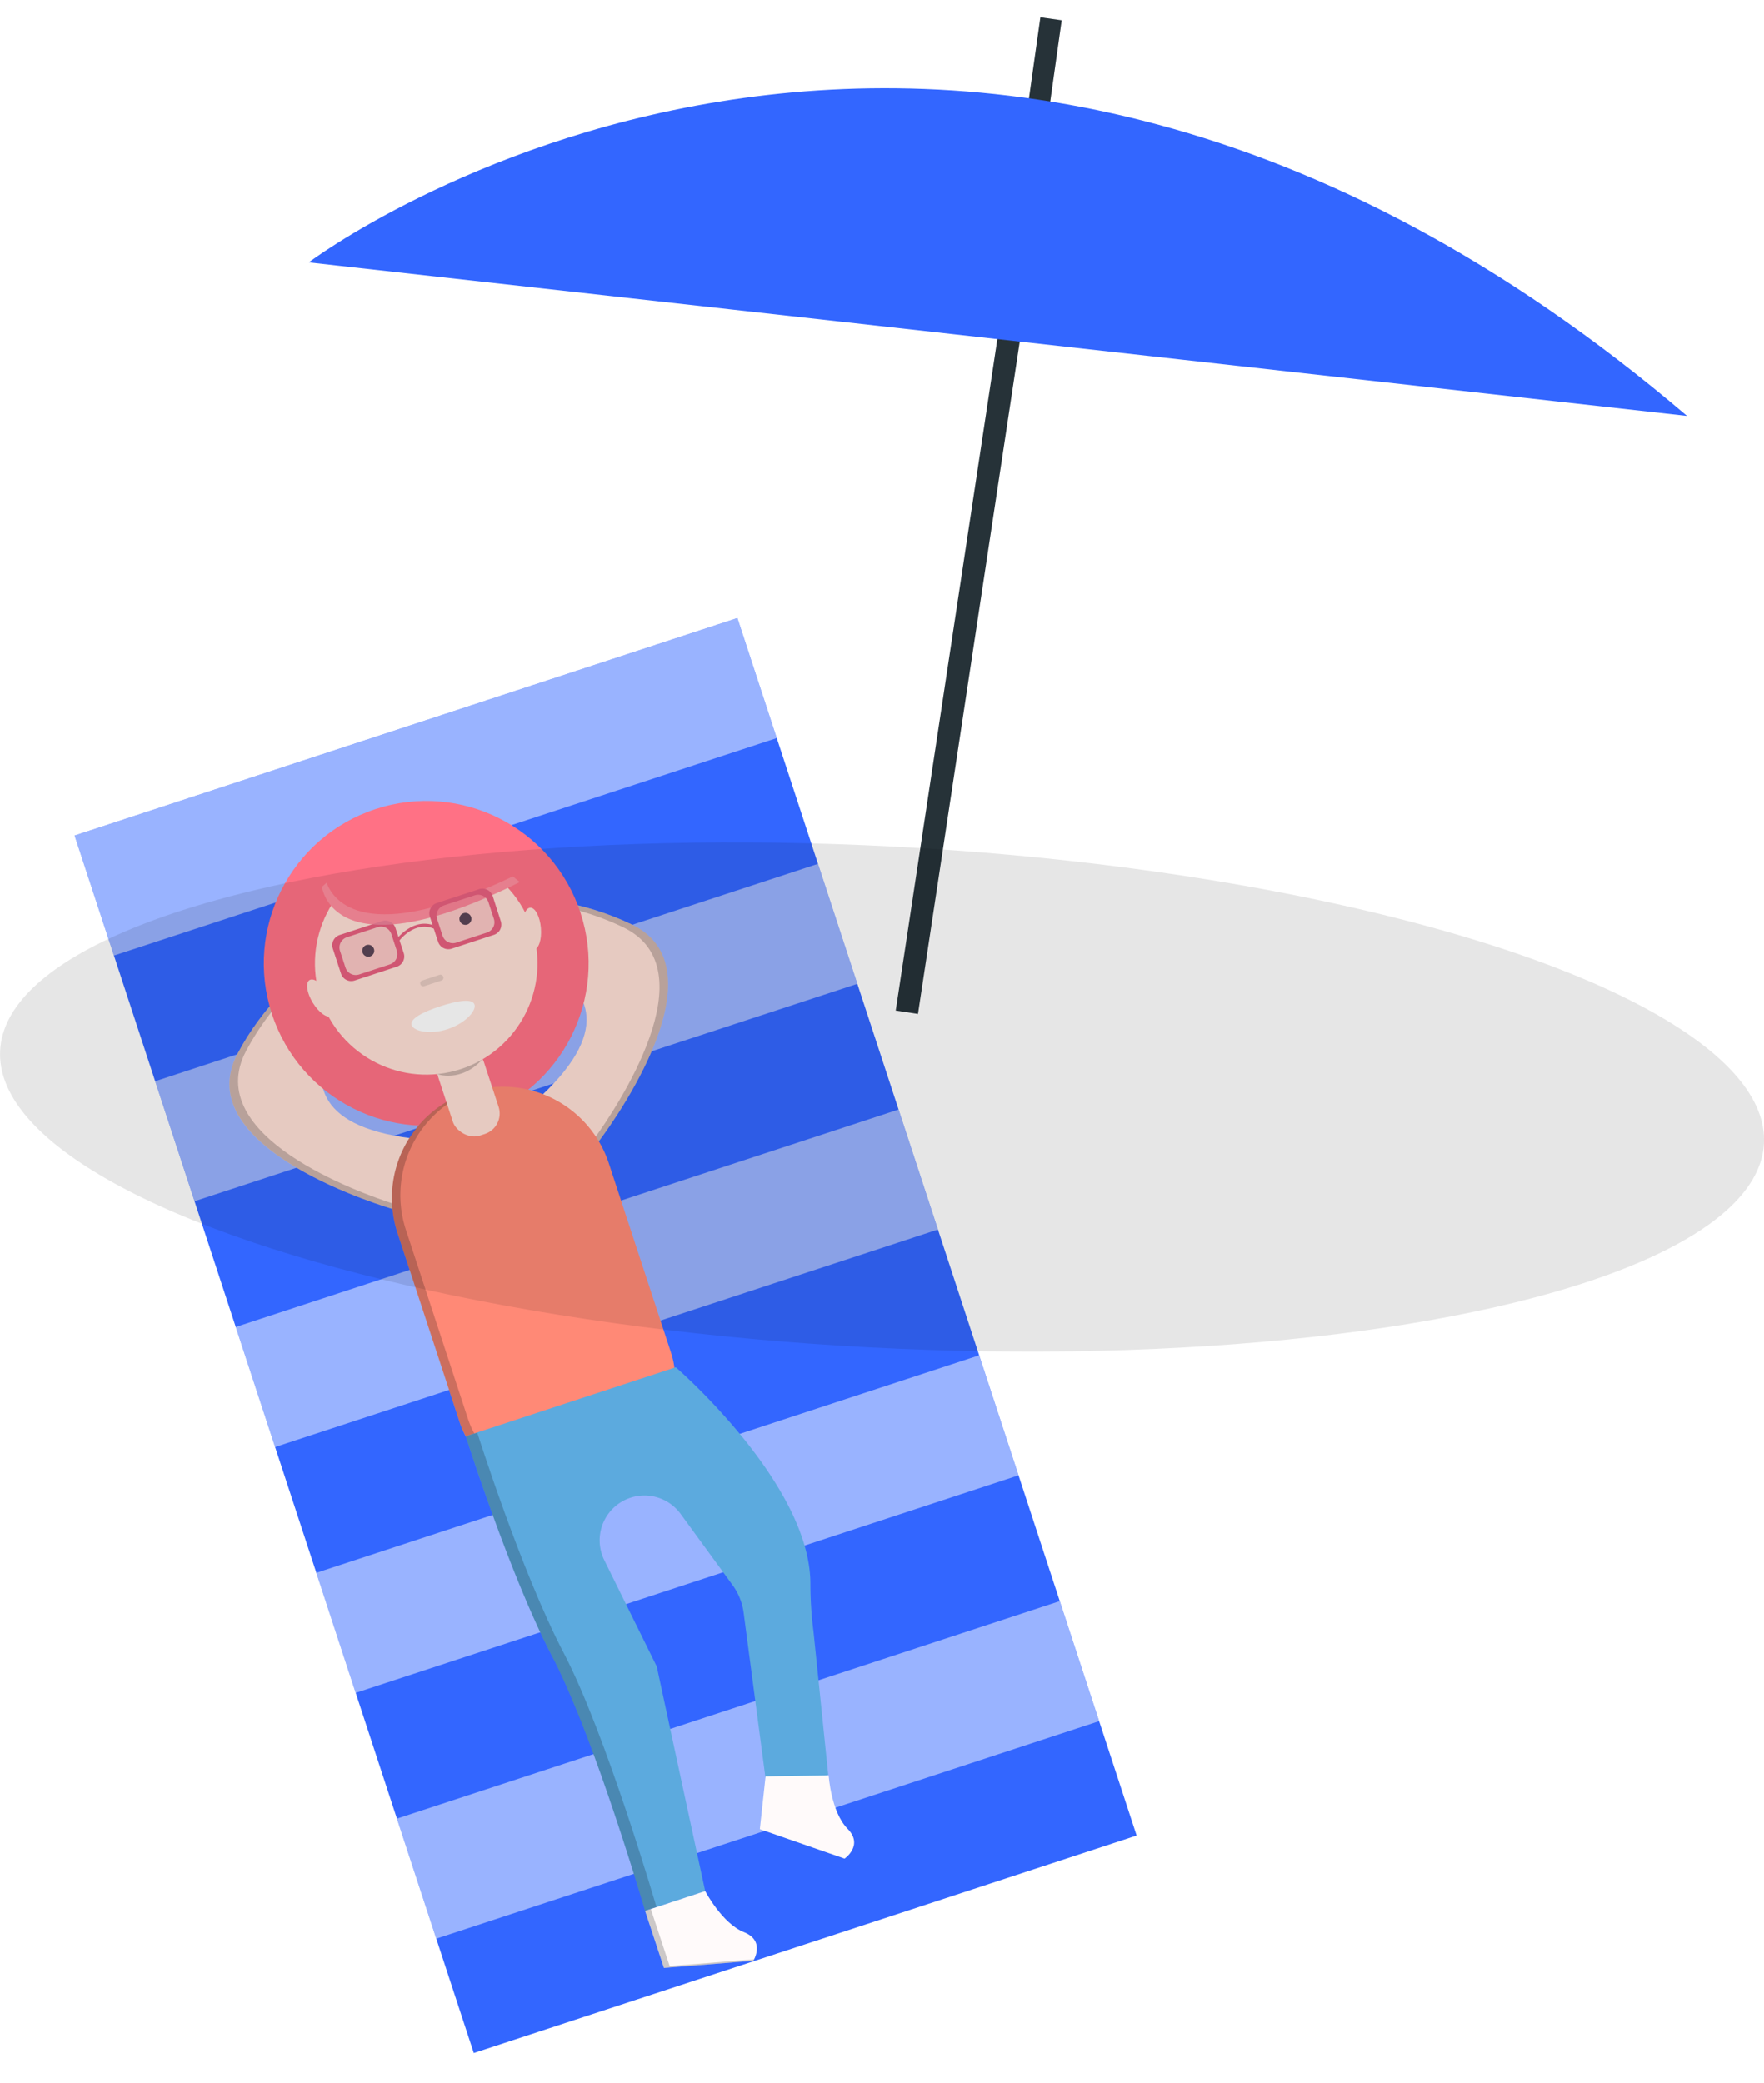 <?xml version='1.0' encoding='utf-8'?><svg version='1.1' xmlns='http://www.w3.org/2000/svg' xmlns:xlink='http://www.w3.org/1999/xlink' width='655.21' height='773.33' viewBox='0 0 655.21 773.33'><style>:root{--background:#ffffff;--color:#1a1c21;--color_active:#cc2929;--color_border:#cccccc;--color_link:#286ccc;--color_logo_blue:#3366ff;--color_logo_red:#ff0000;--color_logo_white:#ffffff;--color_dvv_black:#000000;--color_dvv_red:#e3001b;--color_dvv_yellow:#febf00;--color_vlw_black:#000000;--color_vlw_yellow:#ffc20e;}@media(prefers-color-scheme:light){:root{--background:#ffffff;--color:#1a1c21;--color_active:#cc2929;--color_border:#cccccc;--color_link:#286ccc;--color_logo_blue:#3366ff;--color_logo_red:#ff0000;--color_logo_white:#ffffff;--color_dvv_black:#000000;--color_dvv_red:#e3001b;--color_dvv_yellow:#febf00;--color_vlw_black:#000000;--color_vlw_yellow:#ffc20e;}}@media(prefers-color-scheme:dark){:root{--background:#0f1218;--color:#e0e0e0;--color_active:#cc4747;--color_border:#555555;--color_link:#3c98e6;--color_logo_blue:#3366ff;--color_logo_red:#ff0000;--color_logo_white:#ffffff;--color_dvv_black:#e0e0e0;--color_dvv_red:#e3001b;--color_dvv_yellow:#febf00;--color_vlw_black:#e0e0e0;--color_vlw_yellow:#ffc20e;}}</style><polygon points='346.31 377.42 327.56 375.67 381.28 0 401.45 2.17 346.31 377.42' fill='url(#33e7054d-00bd-45f9-a6f1-f82c47d3320a)'/><rect x='471.48' y='274.82' width='323.98' height='8.36' transform='translate(-9.61 800.24) rotate(-81.39)' fill='#263238'/><line x1='383.36' y1='56.78' x2='390.38' y2='6.99' fill='none' stroke='#263238' stroke-miterlimit='10' stroke-width='8'/><path d='M916.65,224.85C620.35-27.9,367,163.34,367,163.34Z' transform='translate(-272.39 -63.33)' fill='url(#b6cfe92d-c41f-4e64-8195-7c698e819d96)'/><path d='M899,217.77c-275.88-235.17-511.93-57-511.93-57Z' transform='translate(-272.39 -63.33)' fill='#3366ff'/><polygon points='19.03 305.73 34.15 351.83 49.99 400.13 65.11 446.23 80.95 494.53 96.07 540.63 111.92 588.93 127.04 635.03 142.88 683.33 158 729.43 172.4 773.34 429.53 689 415.13 645.09 400.01 598.99 384.17 550.69 369.05 504.59 353.2 456.29 338.08 410.19 322.24 361.9 307.12 315.79 291.28 267.5 276.16 221.4 19.03 305.73' fill='url(#b5361056-ea40-4102-ac4c-52b758be124c)'/><rect x='367.78' y='321.33' width='259.09' height='475.75' transform='translate(-421.9 119.51) rotate(-18.16)' fill='#3366ff'/><rect x='300.95' y='332.01' width='259.09' height='46.9' transform='translate(-361.73 88.54) rotate(-18.16)' fill='#fff' opacity='0.5'/><rect x='330.88' y='423.27' width='259.09' height='46.9' transform='translate(-388.68 102.41) rotate(-18.16)' fill='#fff' opacity='0.5'/><rect x='360.82' y='514.52' width='259.09' height='46.9' transform='translate(-415.64 116.29) rotate(-18.16)' fill='#fff' opacity='0.5'/><rect x='390.75' y='605.78' width='259.09' height='46.9' transform='translate(-442.59 130.16) rotate(-18.16)' fill='#fff' opacity='0.5'/><rect x='420.68' y='697.04' width='259.09' height='46.9' transform='translate(-469.54 144.03) rotate(-18.16)' fill='#fff' opacity='0.5'/><path d='M494.84,487.07s48.52-63,12.22-80.51-74.13-7.42-74.13-7.42l3.83,11.67s92.48,9.63,34.31,61.61Z' transform='translate(-272.39 -63.33)' fill='#ffe0d6'/><path d='M418.15,512.22s-76.42-22-57.53-57.63S416,404.71,416,404.71l3.83,11.67s-68.81,62.53,8.85,70Z' transform='translate(-272.39 -63.33)' fill='#ffe0d6'/><path d='M363.81,453.55c15.58-29.35,43.09-44.21,52.25-48.52l-.1-.32s-36.44,14.3-55.33,49.88,57.53,57.63,57.53,57.63l.73-1.8C406,506.26,347,485.29,363.81,453.55Z' transform='translate(-272.39 -63.33)' opacity='0.2'/><path d='M503.88,407.61c-29.94-14.42-60.91-10.1-70.84-8.15l-.1-.32s37.84-10.06,74.13,7.42-12.22,80.51-12.22,80.51l-1.66-1C501.13,475,536.26,423.2,503.88,407.61Z' transform='translate(-272.39 -63.33)' opacity='0.2'/><circle cx='430.71' cy='421.03' r='60.31' transform='translate(-382.16 91.87) rotate(-18.16)' fill='#ff7185'/><path d='M488.14,596.12h0C466.54,603.2,450,612.55,443,591l-23-70a41.44,41.44,0,0,1,26.38-52.14h0a41.44,41.44,0,0,1,52.14,26.38l23,70C528.57,586.79,509.73,589,488.14,596.12Z' transform='translate(-272.39 -63.33)' fill='#ff8976'/><g opacity='0.2'><path d='M491.32,595.07h0l-1.59.53c5.33-1.7,10.45-3.15,15-4.7C500.55,592.23,496,593.54,491.32,595.07Z' transform='translate(-272.39 -63.33)'/><path d='M446.14,589.91l-23-70A41.44,41.44,0,0,1,448,468.3c-.54.15-1.07.31-1.61.48h0A41.44,41.44,0,0,0,420,520.92l23,70c5.55,16.91,16.87,14.84,31.9,9.75C461.42,605,451.29,605.61,446.14,589.91Z' transform='translate(-272.39 -63.33)'/></g><path d='M523.4,571s49.72,42.92,50,80.1a138.3,138.3,0,0,0,1.17,18.19l5.45,53-22.63,6.25-8.79-66.42a22.39,22.39,0,0,0-4.13-10.28L525.2,625.44a16.64,16.64,0,0,0-18.62-6h0a16.64,16.64,0,0,0-9.73,23.18l19.48,39.44,18,83.43L512,772.81s-18.76-64.37-34.51-94.46-32.09-81.74-32.09-81.74Z' transform='translate(-272.39 -63.33)' fill='#5caade'/><rect x='437.44' y='452.03' width='17.87' height='33.5' rx='8' ry='8' transform='translate(-396.26 99.13) rotate(-18.16)' fill='#ffe0d6'/><path d='M434.79,462.15s8.79,3.26,16.76-5.44' transform='translate(-272.39 -63.33)' opacity='0.2'/><circle cx='430.71' cy='421.03' r='41.32' transform='translate(-382.16 91.87) rotate(-18.16)' fill='#ffe0d6'/><path d='M392,392.59s3.73,32.86,73.47-1.77l-25.68-21-25.09,2.35Z' transform='translate(-272.39 -63.33)' fill='#ff7185'/><path d='M448.65,436.3c.77,2.34-3.49,7-9.93,9.13s-12.64.87-13.41-1.48,4.18-4.9,10.63-7S447.88,434,448.65,436.3Z' transform='translate(-272.39 -63.33)' fill='#fff'/><rect x='428.33' y='426.28' width='8.93' height='2.23' rx='1' ry='1' transform='translate(-384.04 92.84) rotate(-18.16)' opacity='0.1'/><circle cx='409.19' cy='416.33' r='2.23' transform='translate(-381.77 84.93) rotate(-18.16)' fill='#383f4d'/><circle cx='445.27' cy='404.5' r='2.23' transform='translate(-376.28 95.58) rotate(-18.16)' fill='#383f4d'/><path d='M396,415.47l3.07,9.37a4,4,0,0,0,5,2.56l15.74-5.16a4,4,0,0,0,2.56-5l-3.07-9.37a4,4,0,0,0-5-2.56l-15.74,5.16A4,4,0,0,0,396,415.47Zm21.24,5.92-11.5,3.77a4,4,0,0,1-5-2.56l-2.06-6.29a4,4,0,0,1,2.56-5l11.5-3.77a4,4,0,0,1,5,2.56l2.06,6.29A4,4,0,0,1,417.22,421.39Z' transform='translate(-272.39 -63.33)' fill='#e75f7e'/><rect x='399.14' y='408.51' width='20.1' height='15.63' rx='3.58' ry='3.58' transform='translate(-381.77 84.93) rotate(-18.16)' fill='#e75f7e' opacity='0.2'/><path d='M420.28,413.14l-1-.58c.06-.09,6.77-9.54,15.59-5.08l-.5,1C426.5,404.48,420.49,412.8,420.28,413.14Z' transform='translate(-272.39 -63.33)' fill='#e75f7e'/><ellipse cx='469.97' cy='408.15' rx='3.35' ry='7.82' transform='translate(-305.98 -21.1) rotate(-4.97)' fill='#ffe0d6'/><ellipse cx='391.45' cy='433.9' rx='3.35' ry='7.82' transform='translate(-440.99 203.67) rotate(-31.35)' fill='#ffe0d6'/><path d='M393.7,391.06,392,392.59s3.73,32.86,73.47-1.77l-2.57-2.1C408.11,414.93,396.19,397.77,393.7,391.06Z' transform='translate(-272.39 -63.33)' fill='#fff' opacity='0.2'/><path d='M432.06,403.64l3.07,9.37a4,4,0,0,0,5,2.56l15.74-5.16a4,4,0,0,0,2.56-5L455.4,396a4,4,0,0,0-5-2.56l-15.74,5.16A4,4,0,0,0,432.06,403.64Zm21.24,5.92-11.5,3.77a4,4,0,0,1-5-2.56l-2.06-6.29a4,4,0,0,1,2.56-5l11.5-3.77a4,4,0,0,1,5,2.56l2.06,6.29A4,4,0,0,1,453.29,409.56Z' transform='translate(-272.39 -63.33)' fill='#e75f7e'/><rect x='435.22' y='396.68' width='20.1' height='15.63' rx='3.58' ry='3.58' transform='translate(-376.28 95.58) rotate(-18.16)' fill='#e75f7e' opacity='0.2'/><g opacity='0.2'><path d='M481.75,677c-15.75-30.09-32.09-81.74-32.09-81.74l-4.24,1.39s16.34,51.64,32.09,81.74S512,772.81,512,772.81l4.24-1.39S497.49,707.05,481.75,677Z' transform='translate(-272.39 -63.33)'/></g><path d='M512,772.81,519,794l33.21-2.67s4.63-7.39-3.48-10.61-14.41-15.26-14.41-15.26Z' transform='translate(-272.39 -63.33)' fill='snow'/><path d='M556.75,722.88l-2.13,19.59,31.47,10.94s7.21-4.9,1.09-11.11-7-19.77-7-19.77Z' transform='translate(-272.39 -63.33)' fill='snow'/><path d='M514.13,772.12l-2.12.7L519,794l33.21-2.67s.13-.2.3-.55l-31.39,2.52Z' transform='translate(-272.39 -63.33)' opacity='0.2'/><ellipse cx='600' cy='470.63' rx='93.09' ry='328.02' transform='translate(-173.97 981.68) rotate(-86.98)' opacity='0.1'/></svg>